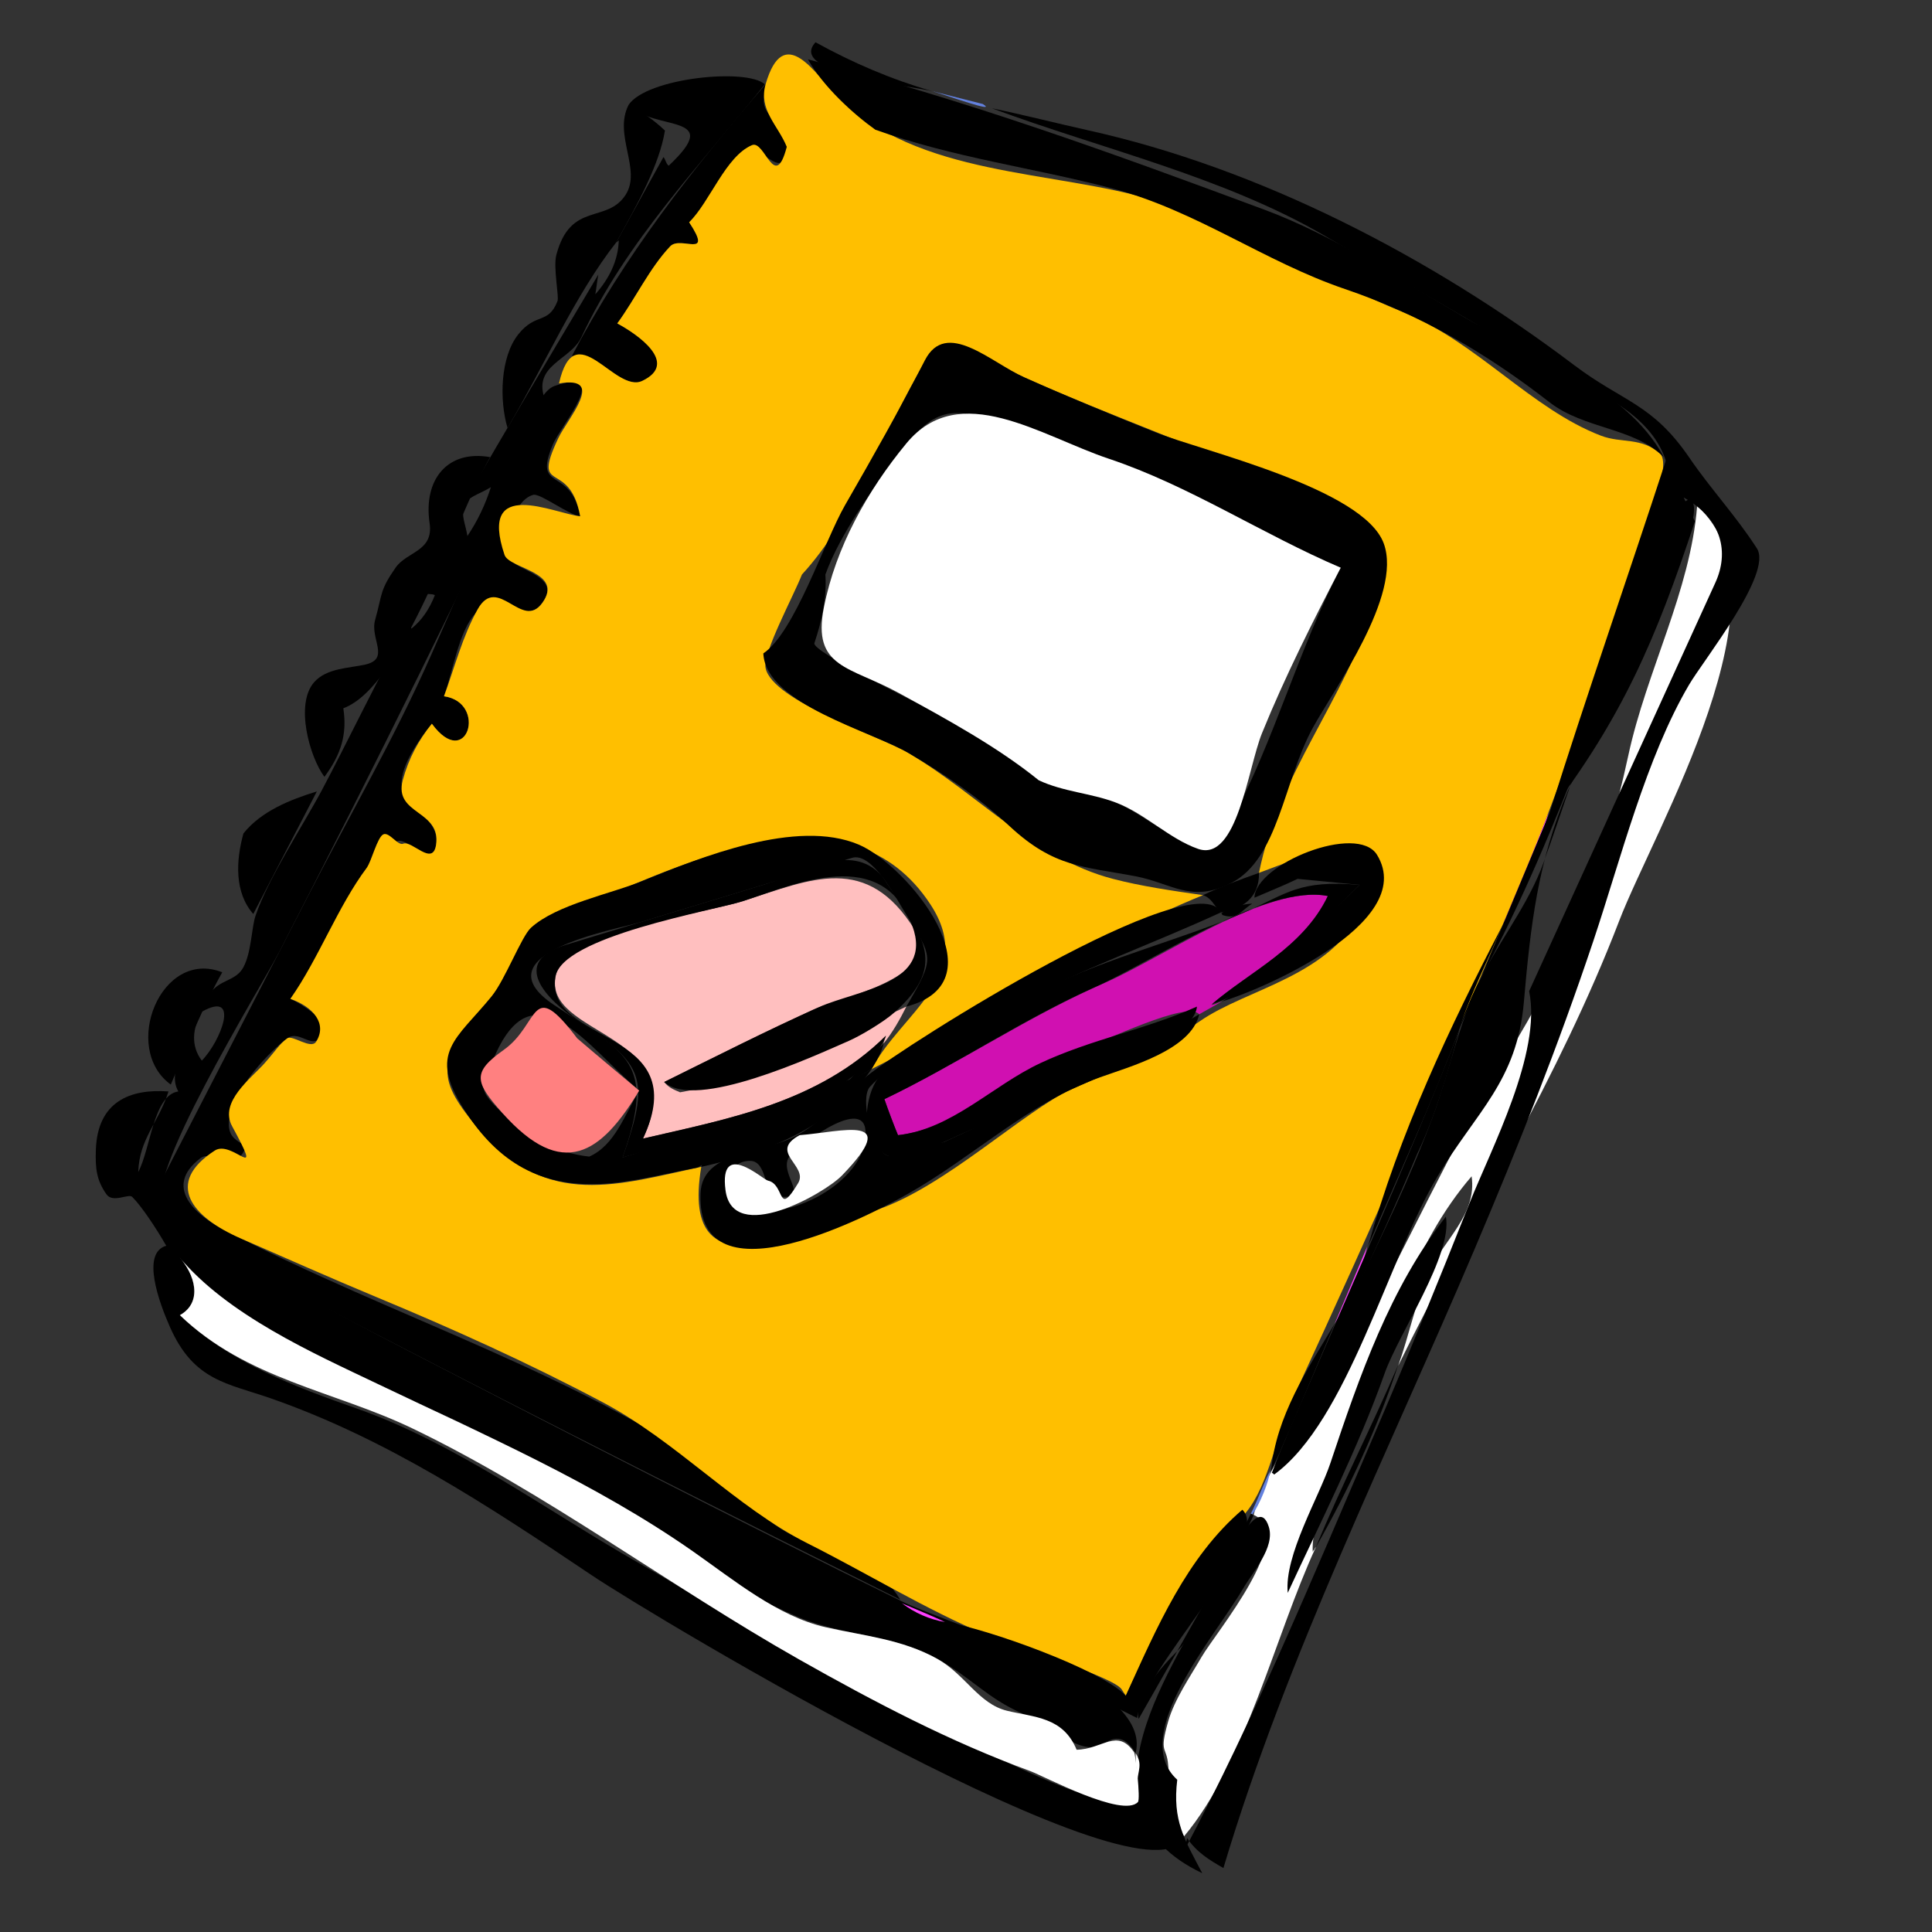<?xml version="1.0" encoding="UTF-8" standalone="no"?>
<!-- Created with Inkscape (http://www.inkscape.org/) -->
<svg
   xmlns:dc="http://purl.org/dc/elements/1.1/"
   xmlns:cc="http://web.resource.org/cc/"
   xmlns:rdf="http://www.w3.org/1999/02/22-rdf-syntax-ns#"
   xmlns:svg="http://www.w3.org/2000/svg"
   xmlns="http://www.w3.org/2000/svg"
   xmlns:sodipodi="http://sodipodi.sourceforge.net/DTD/sodipodi-0.dtd"
   xmlns:inkscape="http://www.inkscape.org/namespaces/inkscape"
   width="100"
   height="100"
   id="svg14315"
   sodipodi:version="0.32"
   inkscape:version="0.44.1"
   version="1.0"
   sodipodi:docbase="/home/mat/Travaux/Inkscape/Gcompris/boardicons"
   sodipodi:docname="wordprocessor.svg">
  <rect width="100%" height="100%" fill="#333333" stroke="none"/>
  <defs
     id="defs14317" />
  <sodipodi:namedview
     id="base"
     pagecolor="#ffffff"
     bordercolor="#666666"
     borderopacity="1.0"
     inkscape:pageopacity="0.0"
     inkscape:pageshadow="2"
     inkscape:zoom="3.2057308"
     inkscape:cx="39.905698"
     inkscape:cy="42.08462"
     inkscape:document-units="px"
     inkscape:current-layer="layer1"
     width="100px"
     height="100px"
     inkscape:window-width="1091"
     inkscape:window-height="836"
     inkscape:window-x="144"
     inkscape:window-y="18" />
  <g
     inkscape:label="Calque 1"
     inkscape:groupmode="layer"
     id="layer1">
    <g
       transform="matrix(0.211,0,0,0.239,4.955,2.188)"
       style="overflow:visible"
       id="g19443">
      <path
         style="fill-rule:evenodd"
         id="path3"
         d="M 263.635,389.274 C 258.758,387.133 256.137,382.407 255.466,377.208 C 256.267,387.372 226.365,373.409 221.617,371.763 C 190.471,360.964 162.387,344.064 133.135,329.316 C 110.427,317.868 88.375,303.462 64.078,295.902 C 49.146,291.256 32.749,285.953 20.639,275.669 C 26.356,272.83 24.354,266.77 20.268,262.859 C 36.21,279.876 65.028,289.156 85.92,297.511 C 115.806,309.463 142.178,329.646 172.041,340.943 C 183.327,345.212 195.464,344.705 206.459,350.107 C 214.981,354.295 218.75,358.668 227.436,361.988 C 233.911,364.464 242.125,371.736 247.484,368.391 C 251.022,366.183 253.402,368.012 255.094,370.527 C 259.505,355.168 210.617,343.248 197.363,337.484 C 157.051,319.954 116.512,301.62 76.367,283.247 C 55.449,273.674 36.282,264.601 16.977,252.181 C 10.244,247.849 40.794,204.239 44.985,197.056 C 68.462,156.819 91.006,116.49 112.889,75.363 C 112.986,75.181 111.087,76.874 110.299,77.598 C 106.848,69.914 116.451,68.949 119.148,63.854 C 130.217,42.947 148.348,26.62 164.132,9.098 C 159.655,5.515 135.143,7.724 130.718,13.554 C 137.001,19.475 154.464,15.178 140.558,26.733 C 139.843,26.286 139.759,25.261 139.258,24.877 C 135.422,31.003 131.585,37.129 127.748,43.256 C 127.934,43.318 127.996,43.256 127.933,43.069 C 127.967,43.303 128.301,42.893 128.305,42.884 C 128.176,47.381 125.821,51.343 122.551,54.578 C 122.845,53.164 122.983,51.717 123.292,50.309 C 111.904,67.297 101.108,83.119 90.25,99.873 C 92.432,98.045 94.575,97.663 96.934,96.345 C 95.572,100.144 93.638,103.695 91.178,106.927 C 90.58,103.827 89.74,103.155 90.25,99.873 C 87.094,106.37 83.939,112.868 80.783,119.365 C 81.202,119.574 82.534,119.398 83.196,119.737 C 81.882,122.702 80.006,125.192 77.442,126.976 C 77.161,126.466 77.569,125.4 77.255,124.934 C 69.531,137.163 61.46,152.047 55.535,161.874 C 50.775,169.769 42.362,180.912 39.2,189.163 C 38.208,191.752 38.198,197.097 36.23,200.302 C 33.75,204.34 28.369,202.098 26.02,209.955 C 35.664,205.19 30.589,216.484 26.02,220.536 C 23.364,217.432 23.624,213.685 26.02,209.955 C 23.309,215.575 17.173,222.554 20.266,227.218 C 14.13,227.997 13.523,239.488 10.427,244.669 C 10.682,237.445 15.363,234.095 17.852,227.218 C 8.52,226.613 0.448,229.327 0.031,239.841 C -0.13,243.892 0.198,246.446 2.631,249.494 C 4.2,251.46 8.051,249.272 8.943,250.051 C 11.189,252.012 14.776,256.756 17.297,260.633 C 11.073,262.195 15.555,272.954 18.225,278.268 C 24.079,289.918 32.251,290.391 42.914,293.675 C 71.171,302.377 95.817,316.64 121.568,331.931 C 137.196,341.21 259.645,405.925 266.974,388.535 C 265.856,389.49 264.876,389.416 263.635,389.274" />
      <path
         id="path5"
         d="M 127.751,43.253 C 132.891,35.045 138.271,26.552 139.632,19.12 C 137.293,17.13 133.566,14.697 130.72,13.551 C 126.914,20.072 133.995,27.561 129.979,33.043 C 125.355,39.353 116.481,34.407 112.994,46.037 C 112.182,48.743 113.707,55.084 113.272,56.06 C 110.978,61.214 107.97,58.426 103.619,63.3 C 99.248,68.197 98.972,77.452 101.019,83.535 C 109.766,70.489 117.543,54.71 127.751,43.253" />
      <path
         style="fill-rule:evenodd"
         id="path7"
         d="M 116.798,67.942 C 123.075,67.381 129.943,75.882 134.991,73.139 C 142.956,68.811 132.138,62.882 127.936,60.888 C 132.371,55.55 135.832,48.927 140.93,44.181 C 143.487,41.801 151.618,47.091 145.571,38.983 C 149.344,35.694 152.276,31.744 155.132,27.658 C 159.095,21.99 162.278,25.715 163.765,24.873 C 164.958,24.198 168.744,29.281 169.704,22.832 C 170.64,16.543 161.037,16.96 164.693,9.466 C 164.506,9.529 164.444,9.466 164.506,9.28 C 164.321,9.342 164.259,9.28 164.321,9.094 C 146.406,27.416 129.751,46.139 116.798,67.942" />
      <path
         style="fill-rule:evenodd"
         id="path9"
         d="M 159.865,314.092 C 119.591,288.258 73.852,276.709 30.943,256.917 C 24.429,253.912 16.57,247.822 25.652,241.694 C 28.114,240.033 33.657,242.89 34.191,242.437 C 40.509,237.082 31.909,239.946 32.706,233.527 C 33.562,226.622 43.313,218.038 47,215.706 C 50.31,213.612 53.603,219.182 56.097,214.221 C 57.29,211.847 49.209,207.618 47.743,207.167 C 54.403,198.772 60.308,190.014 65.472,180.622 C 69.151,173.931 69.698,174.716 74.103,173.01 C 76.345,172.141 82.578,178.949 83.478,173.847 C 84.581,167.594 75.32,166.278 75.031,160.759 C 74.805,156.448 79.749,150.5 82.456,147.58 C 91.108,157.977 96.165,142.962 85.427,141.639 C 87.447,136.791 89.126,127.416 93.037,123.817 C 99.061,118.273 104.848,126.298 109.187,121.775 C 115.13,115.582 102.73,114.469 101.577,111.75 C 100.167,108.427 102.156,99.256 107.331,98.014 C 109.023,97.608 116.102,102.413 118.841,102.655 C 116.559,91.586 107.097,97.684 112.157,87.061 C 114.107,82.967 126.948,70.026 112.529,74.438 C 107.501,75.977 103.688,89.751 101.691,93.757 C 95.228,106.723 88.765,119.69 82.302,132.656 C 73.381,150.553 62.202,167.548 52.131,184.809 C 39.443,206.553 26.756,228.298 14.069,250.042 C 11.796,253.938 64.564,277.842 68.08,279.451 C 111.021,299.103 154.15,318.248 197.365,337.295 C 188.312,323.992 168.196,328.376 159.865,314.092" />
      <path
         style="fill:#ff40ff;fill-rule:evenodd"
         id="path11"
         d="M 197.735,338.04 C 200.899,340.166 204.534,341.567 208.317,342.124 C 205.517,340.889 197.579,338.046 197.735,338.04" />
      <path
         style="fill:#ff40ff"
         id="path13"
         d="M 311.9,260.817 C 309.24,266.386 306.579,271.955 303.919,277.524 C 307.25,272.534 310.616,266.052 311.9,260.817" />
      <path
         style="fill:#ff40ff;fill-rule:evenodd"
         id="path15"
         d="M 356.453,166.7 C 352.678,174.868 348.903,183.036 345.128,191.204 C 349.932,183.208 353.635,175.391 356.453,166.7" />
      <path
         style="fill:#ff40ff;fill-rule:evenodd"
         id="path17"
         d="M 384.669,89.847 C 385.89,90.817 384.891,90.023 384.669,89.847" />
      <path
         style="fill:white;fill-rule:evenodd"
         id="path19"
         d="M 392.835,100.428 C 391.197,118.827 380.426,136.155 375.971,154.386 C 369.81,179.602 360.745,198.788 345.87,219.977 C 332.12,239.564 321.855,260.533 309.115,280.678 C 301.671,292.449 287.576,306.719 284.054,318.919 C 294.885,323.348 274.77,344.344 271.244,349.733 C 268.499,353.929 264.631,358.859 263.077,363.656 C 260.769,370.782 262.705,368.856 263.077,373.125 C 263.371,376.497 264.902,385.863 266.974,388.532 C 282.19,372.504 289.186,345.3 299.276,325.972 C 299.152,325.865 298.913,326.511 298.904,326.529 C 298.837,326.293 298.533,326.97 298.532,326.901 C 298.155,318.424 305.978,306.505 309.134,298.931 C 316.95,280.17 322.951,260.51 337.516,245.593 C 338.886,253.843 330.603,259.492 327.121,266.197 C 323.87,272.46 322.186,280.043 319.509,286.617 C 337.49,254.166 358.85,224.458 373.715,190.274 C 382.383,170.345 416.997,119.375 392.835,100.428" />
      <path
         style="fill:#ffbf00"
         id="path21"
         d="M 169.519,22.647 C 166.569,32.558 164.166,21.081 160.98,22.277 C 154.523,24.701 150.671,34.538 145.571,38.984 C 151.619,47.092 143.487,41.801 140.93,44.182 C 135.832,48.928 132.37,55.551 127.936,60.889 C 132.779,63.186 143.223,69.482 134.063,73.327 C 127.319,76.158 117.531,58.693 113.644,73.884 C 125.334,72.157 115.773,81.433 113.457,85.763 C 106.733,98.331 116.227,89.976 118.841,102.657 C 112.544,102.101 93.768,93.908 100.278,111.011 C 101.438,114.059 114.988,114.678 109.56,121.406 C 104.609,127.542 98.62,115.052 93.688,122.798 C 90.006,128.58 88.051,135.344 85.428,141.641 C 96.166,142.964 91.109,157.979 82.457,147.582 C 79.174,151.123 76.7,155.213 75.311,159.833 C 73.054,167.341 84.819,166.249 83.479,173.849 C 82.645,178.579 77.57,172.765 75.404,173.571 C 74.109,174.052 72.032,170.992 70.578,171.528 C 69.095,172.074 67.608,177.457 66.494,178.769 C 59.384,187.139 54.719,198.38 47.745,207.17 C 53.452,208.927 56.828,212.605 54.056,216.452 C 52.8,218.195 48.257,214.915 47.002,215.709 C 45.033,216.955 44.314,218.214 41.433,221.093 C 38.174,224.35 30.209,229.471 33.451,234.738 C 41.537,247.875 33.583,237.502 29.181,240.028 C 16.803,247.131 23.54,254.421 35.585,259.056 C 46.699,263.332 57.719,267.667 68.906,271.771 C 87.67,278.654 106.241,286.048 124.347,294.524 C 142.402,302.974 157.131,317.309 174.532,325.048 C 189.842,331.857 203.214,339.221 218.897,345.096 C 224.174,347.073 249.619,353.909 251.663,356.699 C 252.003,357.163 252.344,357.627 252.684,358.091 C 261.071,341.763 270.87,330.581 282.201,318.366 C 287.829,312.299 289.601,301.511 294.081,292.934 C 313.271,256.188 332.116,218.704 349.93,181.065 C 359.985,159.82 368.244,137.588 376.154,115.446 C 377.769,110.922 387.219,91.886 383.744,89.106 C 379.176,85.452 374.324,86.915 369.264,85.208 C 352.303,79.487 338.671,64.897 320.978,58.546 C 300.272,51.114 280.875,39.912 259.741,34.251 C 234.785,27.567 201.711,29.301 181.681,11.512 C 176.585,6.987 168.798,-4.558 164.325,9.098 C 162.518,14.603 167.408,18.028 169.519,22.647 M 173.231,115.279 C 185.604,103.41 192.536,86.182 201.447,72.212 C 209.231,60.008 215.011,67.518 227.807,72.584 C 242.512,78.405 257.505,83.406 272.37,88.787 C 290.63,95.397 321.517,98.546 313.384,122.149 C 306.347,142.567 290.281,158.191 285.354,179.88 C 296.113,176.293 321.93,167.087 310.971,187.492 C 302.958,202.411 282.526,204.852 270.872,211.994 C 259.318,219.076 246.579,222.436 234.674,228.98 C 220.621,236.706 201.836,252.001 185.853,254.133 C 174.706,255.62 142.968,272.854 148.541,243.551 C 128.245,247.339 110.951,252.739 94.335,235.756 C 82.934,224.103 84.558,221.007 93.592,210.88 C 103.915,199.308 106.591,191.815 121.252,186.376 C 145.568,177.356 185.16,160.231 204.787,186.748 C 216.202,202.169 197.568,210.235 190.308,222.39 C 217.623,210.328 243.459,194.856 271.616,184.706 C 263.971,183.738 256.392,182.764 249.524,181.179 C 230.216,176.724 216.92,163.112 199.496,153.984 C 192.237,150.181 165.999,142.703 164.319,135.514 C 163.569,132.294 171.305,119.701 173.231,115.279" />
      <path
         style="fill:#6381de"
         id="path23"
         d="M 217.598,13.366 C 213.452,12.438 209.306,11.51 205.16,10.581 C 208.501,11.412 221.604,15.573 217.598,13.366" />
      <path
         style="fill:#6381de;fill-rule:evenodd"
         id="path25"
         d="M 288.139,309.266 C 286.383,312.28 285.076,315.681 283.312,318.733 C 283.419,318.643 283.779,318.671 283.683,318.92 C 285.609,316.519 287.715,311.905 288.139,309.266" />
      <path
         id="path27"
         d="M 324.151,240.767 C 328.736,232.332 331.727,222.989 334.548,213.85 C 321.071,244.054 306.16,272.868 291.852,302.584 C 302.772,282.168 314.253,261.654 324.151,240.767" />
      <path
         id="path29"
         d="M 351.625,205.497 C 354.751,218.907 342.348,239.523 336.971,251.473 C 329.334,268.442 321.552,285.303 313.386,302.027 C 298.676,332.151 284.287,362.951 266.977,391.69 C 267.064,391.517 267.656,389.315 267.72,388.905 C 270.008,391.977 273.287,393.726 276.63,395.402 C 292.226,349.333 317.169,305.161 338.228,261.397 C 348.932,239.152 358.668,217.579 367.406,194.544 C 374.111,176.869 380.336,154.916 390.857,139.135 C 394.481,133.699 411.431,115.023 407.502,109.618 C 402.457,102.679 396.199,96.782 390.981,90.034 C 381.817,78.181 374.751,77.976 362.682,69.93 C 327.255,46.312 285.315,27.259 243.415,19.059 C 235.541,17.518 227.721,15.726 219.825,14.294 C 246.458,23.044 276.509,29.054 301.439,41.89 C 319.65,51.266 337.861,60.642 356.072,70.019 C 365.418,74.831 380.316,79.199 384.854,89.847 C 391.603,105.681 366.989,144.934 359.044,161.78 C 352.58,175.487 346.174,188.965 339.745,202.712 C 360.118,169.714 371.975,133.272 389.494,98.572 C 399.137,103.28 400.639,110.58 397.314,117.017 C 382.085,146.51 366.855,176.003 351.625,205.497" />
      <path
         style="fill-rule:evenodd"
         id="path31"
         d="M 176.572,0 C 169.424,6.826 199.988,9.415 205.16,10.582 C 195.246,8.052 185.763,4.486 176.572,0" />
      <path
         style="fill-rule:evenodd"
         id="path33"
         d="M 355.896,175.795 C 352.495,185.29 345.696,192.784 340.581,201.319 C 334.637,211.236 332.289,222.43 327.864,232.971 C 316.742,259.47 299.985,283.459 288.51,309.823 C 288.739,309.888 288.924,310.012 289.069,310.195 C 307.081,298.621 317.008,263.525 329.165,245.594 C 338.663,231.585 348.64,225.031 350.328,207.91 C 351.974,191.231 353.744,177.397 361.192,161.988 C 364.603,154.932 397.984,101.99 391.168,99.128 C 385.374,96.696 359.252,168.105 355.896,175.795" />
      <path
         id="path35"
         d="M 392.28,103.769 C 389.928,99.314 387.578,94.858 385.226,90.403 C 375.801,115.92 365.765,141.267 356.637,166.884 C 374.363,146.318 382.707,129.435 392.28,103.769" />
      <path
         style="fill-rule:evenodd"
         id="path37"
         d="M 334.548,213.665 C 337.071,206.328 341.723,198.484 345.127,191.205 C 332.116,213.277 319.776,236.281 312.085,260.818 C 319.642,245.174 327.817,229.659 334.548,213.665" />
      <path
         style="fill-rule:evenodd"
         id="path39"
         d="M 191.238,18.935 C 210.328,24.995 229.924,27.143 249.341,31.65 C 269.981,36.441 286.645,47.501 306.447,53.442 C 324.782,58.943 340.937,67.19 356.636,77.967 C 365.172,83.827 377.355,83.4 384.668,89.846 C 375.082,74.127 351.287,67.556 335.697,59.529 C 319.582,51.232 304,41.948 286.768,36.287 C 249.378,24.003 213.049,12.361 174.714,3.712 C 178.52,9.683 185.874,15.556 191.238,18.935" />
      <path
         id="path41"
         d="M 303.918,277.524 C 297.421,287.125 289.484,297.559 288.324,309.452 C 293.813,298.999 298.777,288.203 303.918,277.524" />
      <path
         id="path43"
         d="M 334.548,213.665 C 336.28,210.014 338.013,206.363 339.745,202.712 C 337.714,205.967 335.487,210.885 334.548,213.665" />
      <path
         id="path45"
         d="M 288.139,309.266 C 287.929,309.606 291.246,304.48 291.852,302.584 C 290.845,304.823 289.077,307.593 288.139,309.266" />
      <path
         style="fill-rule:evenodd"
         id="path47"
         d="M 271.618,339.711 C 273.551,336.72 275.353,333.659 276.815,330.429 C 272.978,336.431 269.142,342.432 265.305,348.434 C 268.125,345.937 270.104,342.726 271.618,339.711" />
      <path
         style="fill-rule:evenodd"
         id="path49"
         d="M 36.233,171.341 C 34.376,177.29 34.007,184.113 38.647,188.789 C 43.845,179.941 49.043,171.092 54.241,162.244 C 47.656,164.03 40.569,166.542 36.233,171.341" />
      <path
         id="path51"
         d="M 31.036,201.414 C 15.978,196.176 6.176,217.908 18.413,225.731 C 22.389,217.488 26.123,209.157 31.036,201.414" />
      <path
         style="fill-rule:evenodd"
         id="path53"
         d="M 60.738,144.237 C 75.594,139.336 88.242,102.974 96.75,89.847 C 86.35,88.206 80.314,94.642 81.9,104.141 C 82.926,110.287 76.354,110.237 73.546,113.794 C 69.608,118.782 70.326,119.493 68.533,125.117 C 67.231,129.201 72.316,133.535 66.12,134.77 C 62.146,135.562 56.65,135.517 53.591,138.576 C 48.832,143.336 52.461,154.764 56.097,159.087 C 60.188,154.23 61.712,149.882 60.738,144.237" />
      <path
         id="path55"
         d="M 265.305,376.28 C 253.254,366.619 274.585,345.309 281.455,334.884 C 283.854,331.242 289.335,325.961 287.768,321.518 C 284.897,313.378 276.907,330.741 275.33,333.4 C 264.689,351.341 238.278,382.643 271.433,396.515 C 267.048,389.125 264.093,385.145 265.305,376.28" />
      <path
         style="fill-rule:evenodd"
         id="path57"
         d="M 281.271,317.805 C 267.667,328.061 260.283,343.288 252.682,358.087 C 246.837,352.466 218.157,343.384 208.317,342.123 C 224.034,349.054 239.75,355.984 255.466,362.915 C 256.287,352.762 288.919,324.043 281.271,317.805" />
      <path
         id="path59"
         d="M 276.815,330.429 C 279.475,326.75 282.05,322.982 284.055,318.919 C 283.94,319.031 283.619,318.962 283.683,318.732 C 283.559,318.732 283.436,318.732 283.312,318.732 C 281.165,322.644 279.046,326.55 276.815,330.429" />
      <path
         style="fill-rule:evenodd"
         id="path61"
         d="M 255.654,359.944 C 255.595,361 255.547,362.216 255.839,363.1 C 258.994,358.211 262.151,353.323 265.306,348.434 C 261.52,351.725 257.899,355.632 255.654,359.944" />
      <path
         style="fill-rule:evenodd"
         id="path63"
         d="M 163.765,132.357 C 164.372,143.375 190.339,149.185 199.498,153.983 C 208.587,158.745 216.256,163.287 224.281,169.854 C 235.161,178.758 242.356,178.481 255.095,180.622 C 263.929,182.106 268.734,186.502 278.486,182.106 C 290.16,176.844 291.292,160.224 298.534,148.507 C 303.709,140.135 320.549,119.803 315.985,108.595 C 311.094,96.582 271.358,88.521 259.922,84.463 C 249.169,80.647 238.417,76.782 227.808,72.582 C 219.501,69.293 208.644,59.872 203.397,68.87 C 196.879,80.045 190.854,89.439 183.813,100.243 C 178.699,108.09 171.523,127.752 163.765,132.357 M 178.985,115.279 C 182.581,106.451 191.016,96.196 197.178,89.012 C 206.271,78.41 210.657,78.746 223.908,83.35 C 251.54,92.95 278.01,103.454 305.402,113.794 C 295.21,131.139 288.939,151.558 278.671,168.37 C 273.564,176.731 274.208,175.766 264.748,171.898 C 259.363,169.696 254.859,166.115 249.156,164.288 C 233.17,159.165 221.003,152.442 205.537,144.96 C 201.87,143.185 175.604,131.97 176.293,130.13 C 178.113,125.272 179.368,120.479 178.985,115.279" />
      <path
         style="fill:white;fill-rule:evenodd"
         id="path65"
         d="M 231.334,159.831 C 237.44,162.352 244.029,162.58 250.27,164.658 C 257.464,167.054 263.3,172.492 270.411,174.682 C 279.999,177.635 282.636,157.15 286.097,149.621 C 291.755,137.314 298.546,125.463 305.404,113.794 C 286.231,106.556 268.201,96.003 248.599,90.218 C 231.771,85.252 211.903,72.909 198.849,86.877 C 189.307,97.087 181.527,109.342 178.616,122.426 C 175.686,135.59 185.059,135.146 196.986,140.917 C 208.707,146.589 221.169,152.568 231.334,159.831" />
      <path
         style="fill-rule:evenodd"
         id="path67"
         d="M 319.51,286.434 C 313.075,299.769 305.557,312.545 299.278,325.973 C 307.312,313.499 314.335,300.346 319.51,286.434" />
      <path
         style="fill-rule:evenodd"
         id="path69"
         d="M 331.205,254.32 C 317.522,269.77 310.085,288.648 302.873,307.707 C 300.074,315.101 291.501,327.711 292.409,335.812 C 300.384,320.571 309.659,304.533 316.17,288.29 C 319.648,279.613 332.913,262.563 331.205,254.32" />
      <path
         style="fill:white;fill-rule:evenodd"
         id="path71"
         d="M 240.616,369.783 C 237.306,362.666 230.253,362.776 223.539,361.338 C 216.59,359.849 213.247,353.441 206.461,350.107 C 197.728,345.816 188.369,345.117 179.055,343.253 C 167.293,340.899 156.494,332.994 146.467,326.801 C 122.585,312.051 94.968,301.452 69.03,290.506 C 53.458,283.934 32.239,275.635 20.27,262.86 C 24.355,266.77 26.358,272.831 20.641,275.67 C 36.998,289.561 58.477,292.05 77.631,300.172 C 110.208,313.985 140.752,334.338 172.49,350.202 C 190.913,359.41 209.674,368.067 229.295,374.426 C 232.597,375.496 251.964,384.639 255.655,381.11 C 256.336,380.46 255.08,370.803 254.726,370.343 C 250.613,364.986 246.936,369.694 240.616,369.783" />
      <path
         style="fill:white;fill-rule:evenodd"
         id="path73"
         d="M 255.466,377.023 C 255.63,374.235 256.883,373.004 255.095,370.526 C 255.077,372.621 255.378,375.583 255.466,377.023" />
      <path
         style="fill:#ffbfbf;fill-rule:evenodd"
         id="path75"
         d="M 143.345,227.403 C 141.848,226.833 140.587,226.433 139.446,225.174 C 151.521,219.902 163.647,214.597 175.832,209.58 C 182.052,207.019 208.107,202.489 200.984,192.316 C 189.218,175.511 175.559,181.21 158.753,186.004 C 150.977,188.223 115.371,193.008 112.901,201.969 C 109.19,215.435 146.678,214.046 134.249,237.424 C 155.164,233.138 177.236,229.656 193.837,215.149 C 193.817,215.517 193.194,216.59 193.28,216.82 C 195.442,214.475 197.26,211.665 198.849,208.839 C 180.811,216.203 163.06,224.257 143.345,227.403" />
      <path
         id="path77"
         d="M 190.31,222.39 C 191.572,220.555 192.694,219.016 193.279,216.821 C 190.309,219.605 187.339,222.39 184.369,225.175 C 186.346,224.27 188.397,223.425 190.31,222.39" />
      <path
         id="path79"
         d="M 161.722,232.6 C 150.893,235.57 140.065,238.54 129.236,241.51 C 137.571,220.818 130.322,219.049 112.418,208.483 C 93.609,197.383 127.707,192.145 133.493,190.592 C 150.834,185.937 168.176,181.283 185.517,176.629 C 190.341,175.334 196.013,184.846 197.991,187.71 C 205.486,198.56 206.078,197.799 198.849,208.839 C 222.609,203.338 198.983,178.159 187.155,173.753 C 171.891,168.067 148.497,176.482 134.044,181.667 C 126.381,184.417 113.063,186.721 106.776,191.76 C 104.455,193.62 100.401,203.064 97.123,206.611 C 88.433,216.012 81.404,218.732 90.348,231.114 C 98.98,243.065 109.569,247.774 123.669,247.264 C 131.25,246.99 139.211,245.11 147.431,243.737 C 149.691,243.36 158.426,234.283 161.722,232.6 M 121.069,241.325 C 113.578,240.63 106.88,237.487 101.02,232.879 C 92.763,226.387 94.771,226.212 97.493,220.348 C 107.226,199.374 120.598,217.608 133.32,227.032 C 129.736,232.278 127.367,238.857 121.069,241.325" />
      <path
         style="fill-rule:evenodd"
         id="path81"
         d="M 192.908,180.623 C 185.343,172.85 172.857,180.027 164.244,182.339 C 147.916,186.721 131.589,191.104 115.262,195.485 C 101.652,199.138 110.16,207.151 119.004,212.37 C 134.433,221.475 136.068,224.549 129.236,241.511 C 143.525,237.615 186.02,232.278 193.836,215.151 C 177.235,229.659 155.163,233.14 134.248,237.426 C 147.062,213.323 110.423,217.335 112.715,202.528 C 114.09,193.64 151.435,188.094 158.752,186.007 C 171.571,182.35 193.009,173.661 200.333,191.39 C 205.527,203.964 186.944,205.204 177.419,208.956 C 164.65,213.986 152.023,219.684 139.445,225.176 C 147.131,231.425 175.892,219.682 184.74,216.266 C 187.755,215.102 193.333,212.13 195.878,210.139 C 209.722,199.304 202.324,192.996 192.908,180.623" />
      <path
         style="fill:#ff8080;fill-rule:evenodd"
         id="path83"
         d="M 118.098,215.707 C 106.549,202.261 109.071,212.603 100.092,218.214 C 92.315,223.073 92.935,225.133 99.721,231.858 C 114.573,246.575 123.984,240.701 133.32,227.032 C 128.239,223.267 123.134,219.522 118.098,215.707" />
      <path
         style="fill:#d010b1;fill-rule:evenodd"
         id="path85"
         d="M 302.247,184.892 C 287.586,182.302 261.687,198.25 247.671,203.64 C 228.959,210.837 211.87,221.11 193.467,228.888 C 194.319,231.076 195.906,234.807 196.808,236.685 C 212.899,235.076 226.024,222.536 241.453,218.121 C 247.563,216.373 267.687,207.485 270.69,210.51 C 272.546,209.582 274.403,208.654 276.259,207.726 C 275.748,207.827 274.033,208.586 273.659,208.469 C 283.393,200.941 296.133,196.218 302.247,184.892" />
      <path
         id="path87"
         d="M 208.13,238.168 C 205.3,238.72 196.222,242.196 193.836,240.953 C 190.426,239.177 187.369,228.648 189.938,226.195 C 198.8,217.735 214.661,213.523 225.656,208.326 C 242.005,200.597 259.332,195.241 276.073,188.419 C 269.562,177.676 199.161,216.756 189.195,223.874 C 183.3,228.085 179.005,233.239 172.303,236.59 C 163.873,240.806 148.76,239.841 148.355,249.307 C 147.293,274.126 191.128,253.424 199.035,249.492 C 215.413,241.346 228.514,229.837 246.37,224.153 C 253.605,221.85 268.756,218.229 270.688,210.508 C 250.365,221.104 229.333,229.444 208.13,238.168 M 155.596,251.164 C 153.959,247.102 155.372,242.254 160.515,242.254 C 164.757,242.254 164.045,249.523 166.549,249.864 C 176.184,251.178 167.769,245.464 169.89,241.695 C 170.795,240.087 188.138,227.903 188.831,235.694 C 189.86,247.252 166.324,257.734 155.596,251.164" />
      <path
         id="path89"
         d="M 294.822,181.179 C 299.896,181.612 304.969,182.045 310.044,182.478 C 298.961,192.083 289.257,201.016 276.259,207.724 C 283.687,205.946 324.778,191.084 314.314,175.981 C 309.495,169.025 284.444,177.964 284.241,185.263 C 287.595,183.982 292.183,182.33 294.822,181.179" />
      <path
         id="path91"
         d="M 276.073,188.419 C 281.224,187.769 285.489,185.246 285.355,179.879 C 280.727,181.356 276.098,182.818 271.618,184.706 C 273.973,185.428 274.326,187.212 276.073,188.419" />
      <path
         id="path93"
         d="M 190.31,222.39 C 179.25,228.233 152.473,229.921 148.542,243.551 C 164.309,240.402 180.029,235.59 190.31,222.39" />
      <path
         style="fill-rule:evenodd"
         id="path95"
         d="M 161.722,232.6 C 169.295,230.553 177.958,229.509 184.369,225.174 C 177.13,228.173 169.03,229.159 161.722,232.6" />
      <path
         id="path97"
         d="M 310.043,182.479 C 295.089,181.371 292.434,184.301 281.826,188.42 C 267.459,193.999 248.714,198.079 232.818,204.941 C 222.244,209.505 199.304,215.656 191.979,224.248 C 188.756,228.027 187.076,237.434 193.835,240.955 C 197.279,242.749 208.221,238.132 212.293,236.457 C 220.336,233.146 269.467,218.311 270.132,208.841 C 257.649,213.777 244.047,215.967 231.705,221.092 C 219.824,226.026 210.077,235.359 196.807,236.686 C 195.906,234.808 194.318,231.077 193.466,228.889 C 211.068,221.45 227.418,211.559 245.257,204.57 C 259.647,198.932 287.145,182.226 302.246,184.894 C 296.241,196.019 282.762,201.495 273.845,208.283 C 288.006,204.3 299.045,192.01 310.043,182.479" />
      <path
         style="fill-rule:evenodd"
         id="path99"
         d="M 283.683,186.563 C 283.545,186.511 279.442,186.726 276.073,188.605 C 276.102,188.62 276.505,188.797 276.259,188.977 C 280.067,190.154 280.858,188.086 283.683,186.563" />
      <path
         style="fill:white;fill-rule:evenodd"
         id="path101"
         d="M 172.675,236.684 C 164.905,240.378 174.894,243.286 172.303,247.079 C 167.106,254.687 169.202,247.345 164.878,246.523 C 163.652,246.291 152.897,237.54 154.483,248.564 C 156.215,260.6 178.667,249.424 183.069,245.408 C 197.907,231.873 183.172,235.98 172.675,236.684" />
    </g>
  </g>
</svg>
